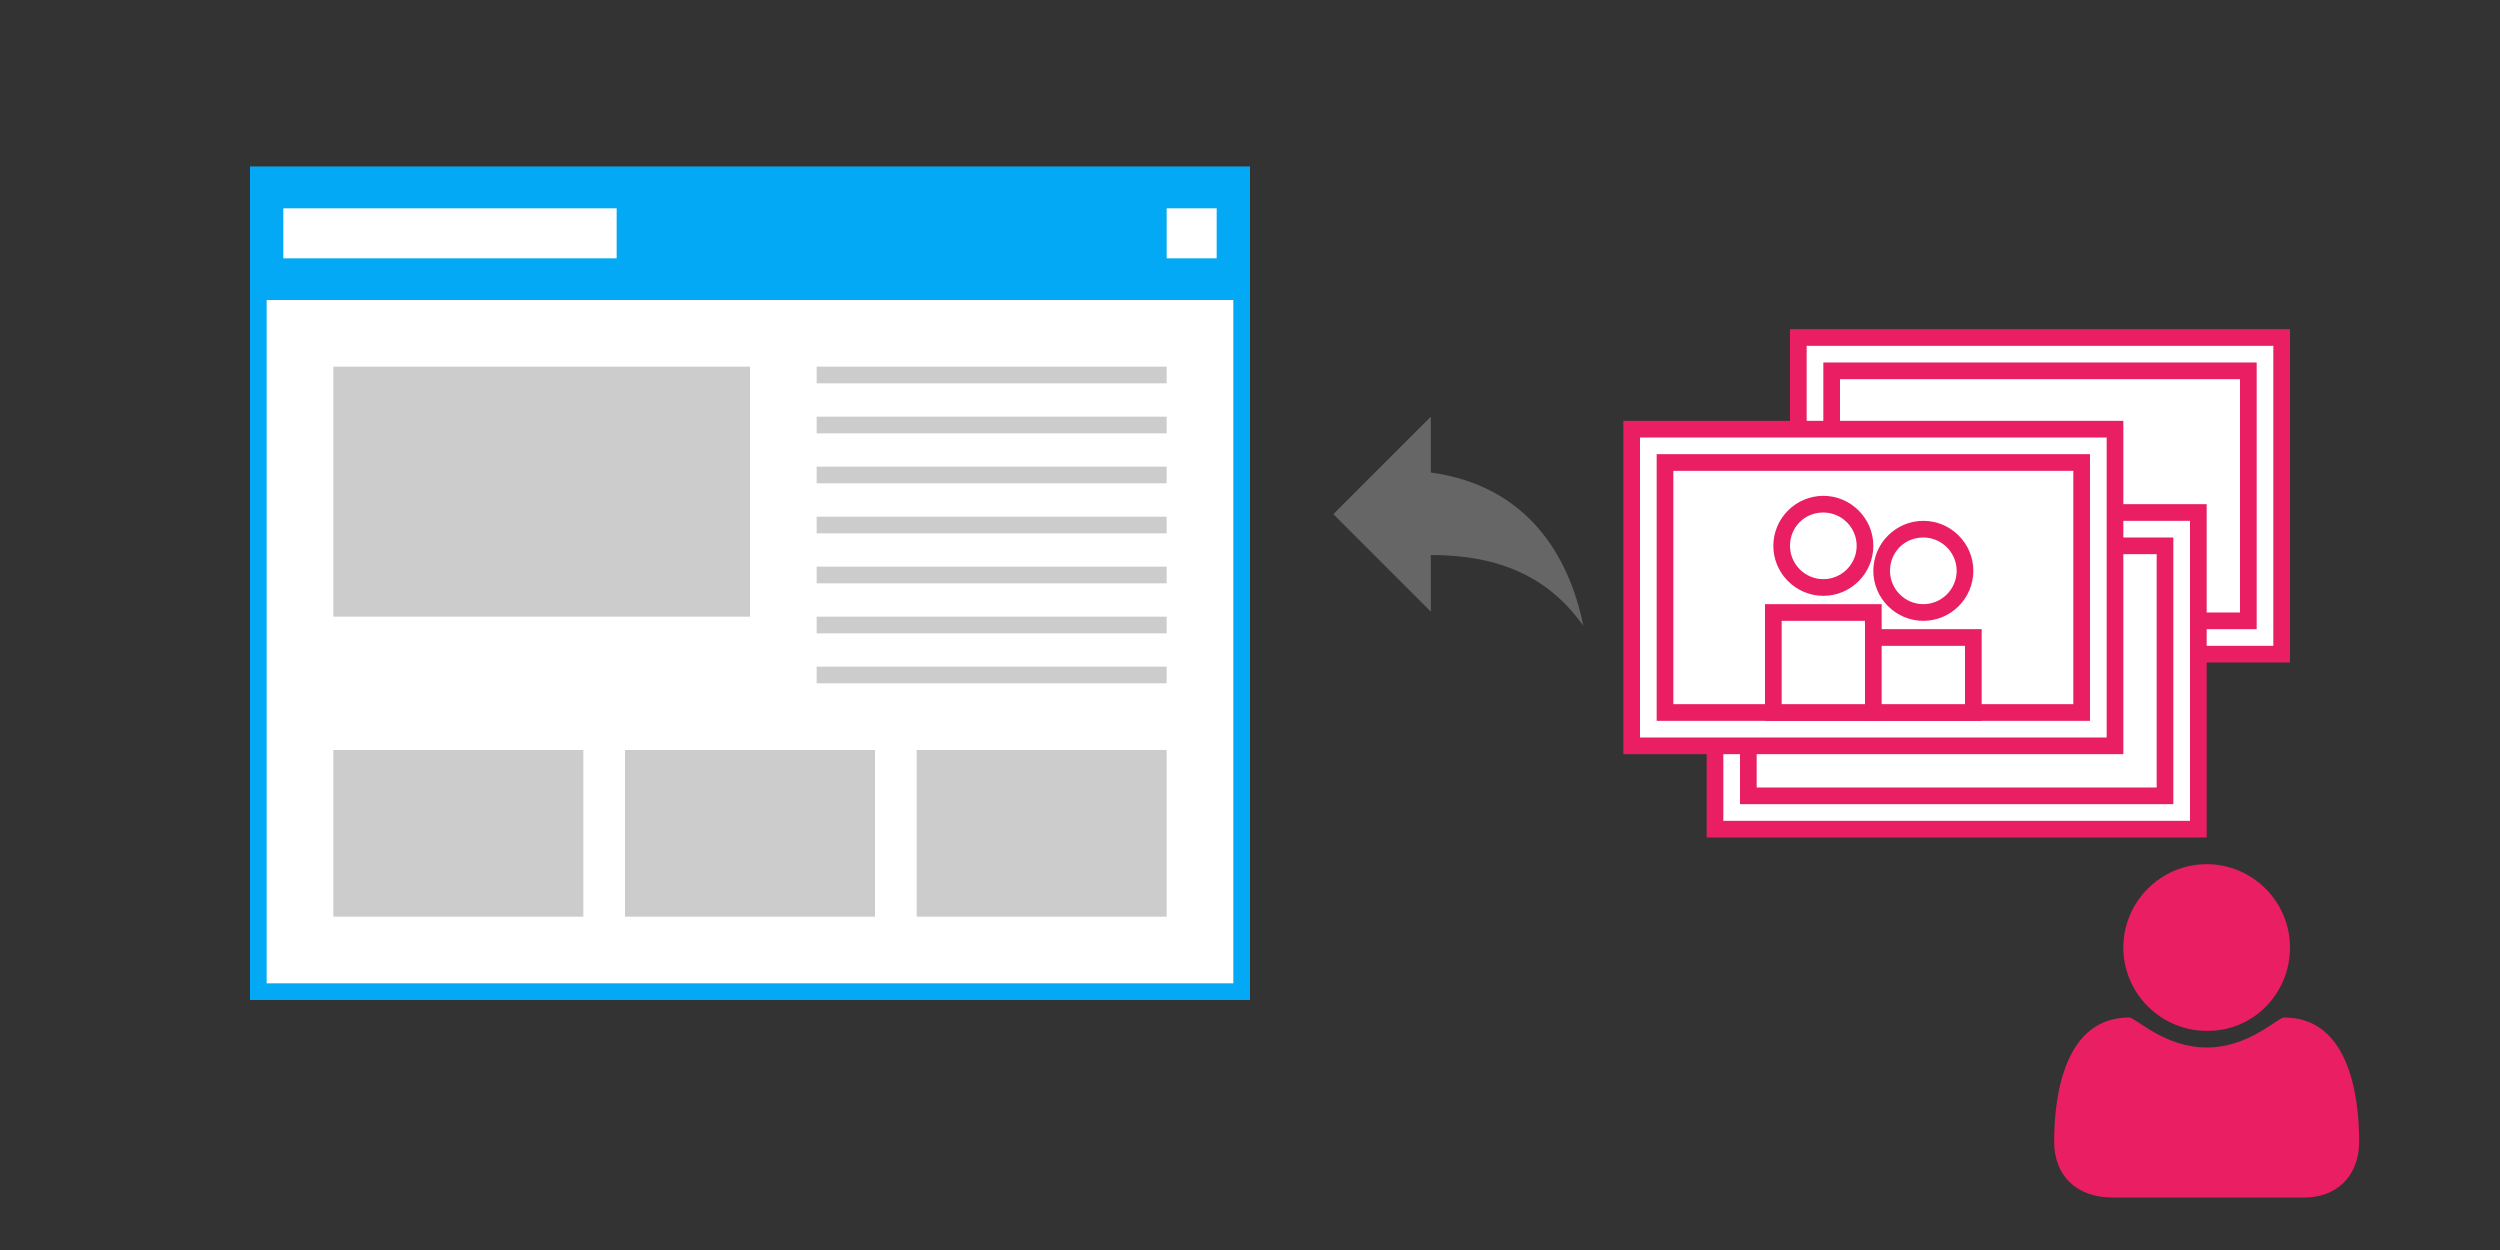 <svg enable-background="new 0 0 300 150" viewBox="0 0 300 150" xmlns="http://www.w3.org/2000/svg"><rect x="0" y="0" width="300" height="150" fill="#333333" stroke="none"/><path d="m215.8 40.5h58v38h-58z" fill="#fff"/><path d="m272.8 41.5v36h-56v-36zm2-2h-60v40h60z" fill="#e91e63"/><path d="m219.8 44.5h50v30h-50z" fill="#fff"/><path d="m268.8 45.5v28h-48v-28zm2-2h-52v32h52z" fill="#e91e63"/><path d="m205.8 61.5h58v38h-58z" fill="#fff"/><path d="m262.8 62.5v36h-56v-36zm2-2h-60v40h60z" fill="#e91e63"/><path d="m209.8 65.5h50v30h-50z" fill="#fff"/><path d="m258.8 66.5v28h-48v-28zm2-2h-52v32h52z" fill="#e91e63"/><path d="m195.8 51.5h58v38h-58z" fill="#fff"/><path d="m252.8 52.5v36h-56v-36zm2-2h-60v40h60z" fill="#e91e63"/><path d="m199.8 55.5h50v30h-50z" fill="#fff"/><path d="m248.8 56.5v28h-48v-28zm2-2h-52v32h52z" fill="#e91e63"/><path d="m212.8 73.5h12v12h-12z" fill="#fff"/><path d="m223.8 74.5v10h-10v-10zm2-2h-14v14h14z" fill="#e91e63"/><circle cx="218.8" cy="65.5" fill="#fff" r="5"/><path d="m218.8 61.5c2.2 0 4 1.8 4 4s-1.8 4-4 4-4-1.8-4-4 1.7-4 4-4m0-2c-3.3 0-6 2.7-6 6s2.7 6 6 6 6-2.7 6-6-2.7-6-6-6z" fill="#e91e63"/><path d="m224.8 76.5h12v9h-12z" fill="#fff"/><path d="m235.8 77.5v7h-10v-7zm2-2h-14v11h14z" fill="#e91e63"/><circle cx="230.8" cy="68.5" fill="#fff" r="5"/><path d="m230.8 64.5c2.2 0 4 1.8 4 4s-1.8 4-4 4-4-1.8-4-4 1.7-4 4-4m0-2c-3.3 0-6 2.7-6 6s2.7 6 6 6 6-2.7 6-6-2.7-6-6-6z" fill="#e91e63"/><path d="m171.7 56.7v-6.7l-11.7 11.7 11.7 11.7v-6.8c8.3 0 14.2 2.7 18.3 8.5-1.7-8.4-6.7-16.8-18.3-18.4zm0 0" fill="#666"/><path d="m31 21h118v98h-118z" fill="#fff"/><path d="m148 22v96h-116v-96zm2-2h-120v100h120z" fill="#03a9f4"/><path d="m30 20h120v16h-120z" fill="#03a9f4"/><path d="m34 25h40v6h-40z" fill="#fff"/><path d="m140 25h6v6h-6z" fill="#fff"/><g fill="#ccc"><path d="m40 44h50v30h-50z"/><path d="m40 90h30v20h-30z"/><path d="m75 90h30v20h-30z"/><path d="m110 90h30v20h-30z"/><path d="m98 44h42v2h-42z"/><path d="m98 50h42v2h-42z"/><path d="m98 56h42v2h-42z"/><path d="m98 62h42v2h-42z"/><path d="m98 68h42v2h-42z"/><path d="m98 74h42v2h-42z"/><path d="m98 80h42v2h-42z"/></g><path d="m283.1 137c0-5.9-1.4-14.9-9-14.9-.8 0-4.2 3.6-9.3 3.6s-8.5-3.6-9.3-3.6c-7.6 0-9 9-9 14.9 0 4.2 2.8 6.7 7 6.7h22.8c4 .1 6.8-2.5 6.8-6.7zm-8.3-23.3c0-5.5-4.5-10-10-10s-10 4.5-10 10 4.5 10 10 10c5.5.1 10-4.4 10-10z" fill="#e91e63"/></svg>